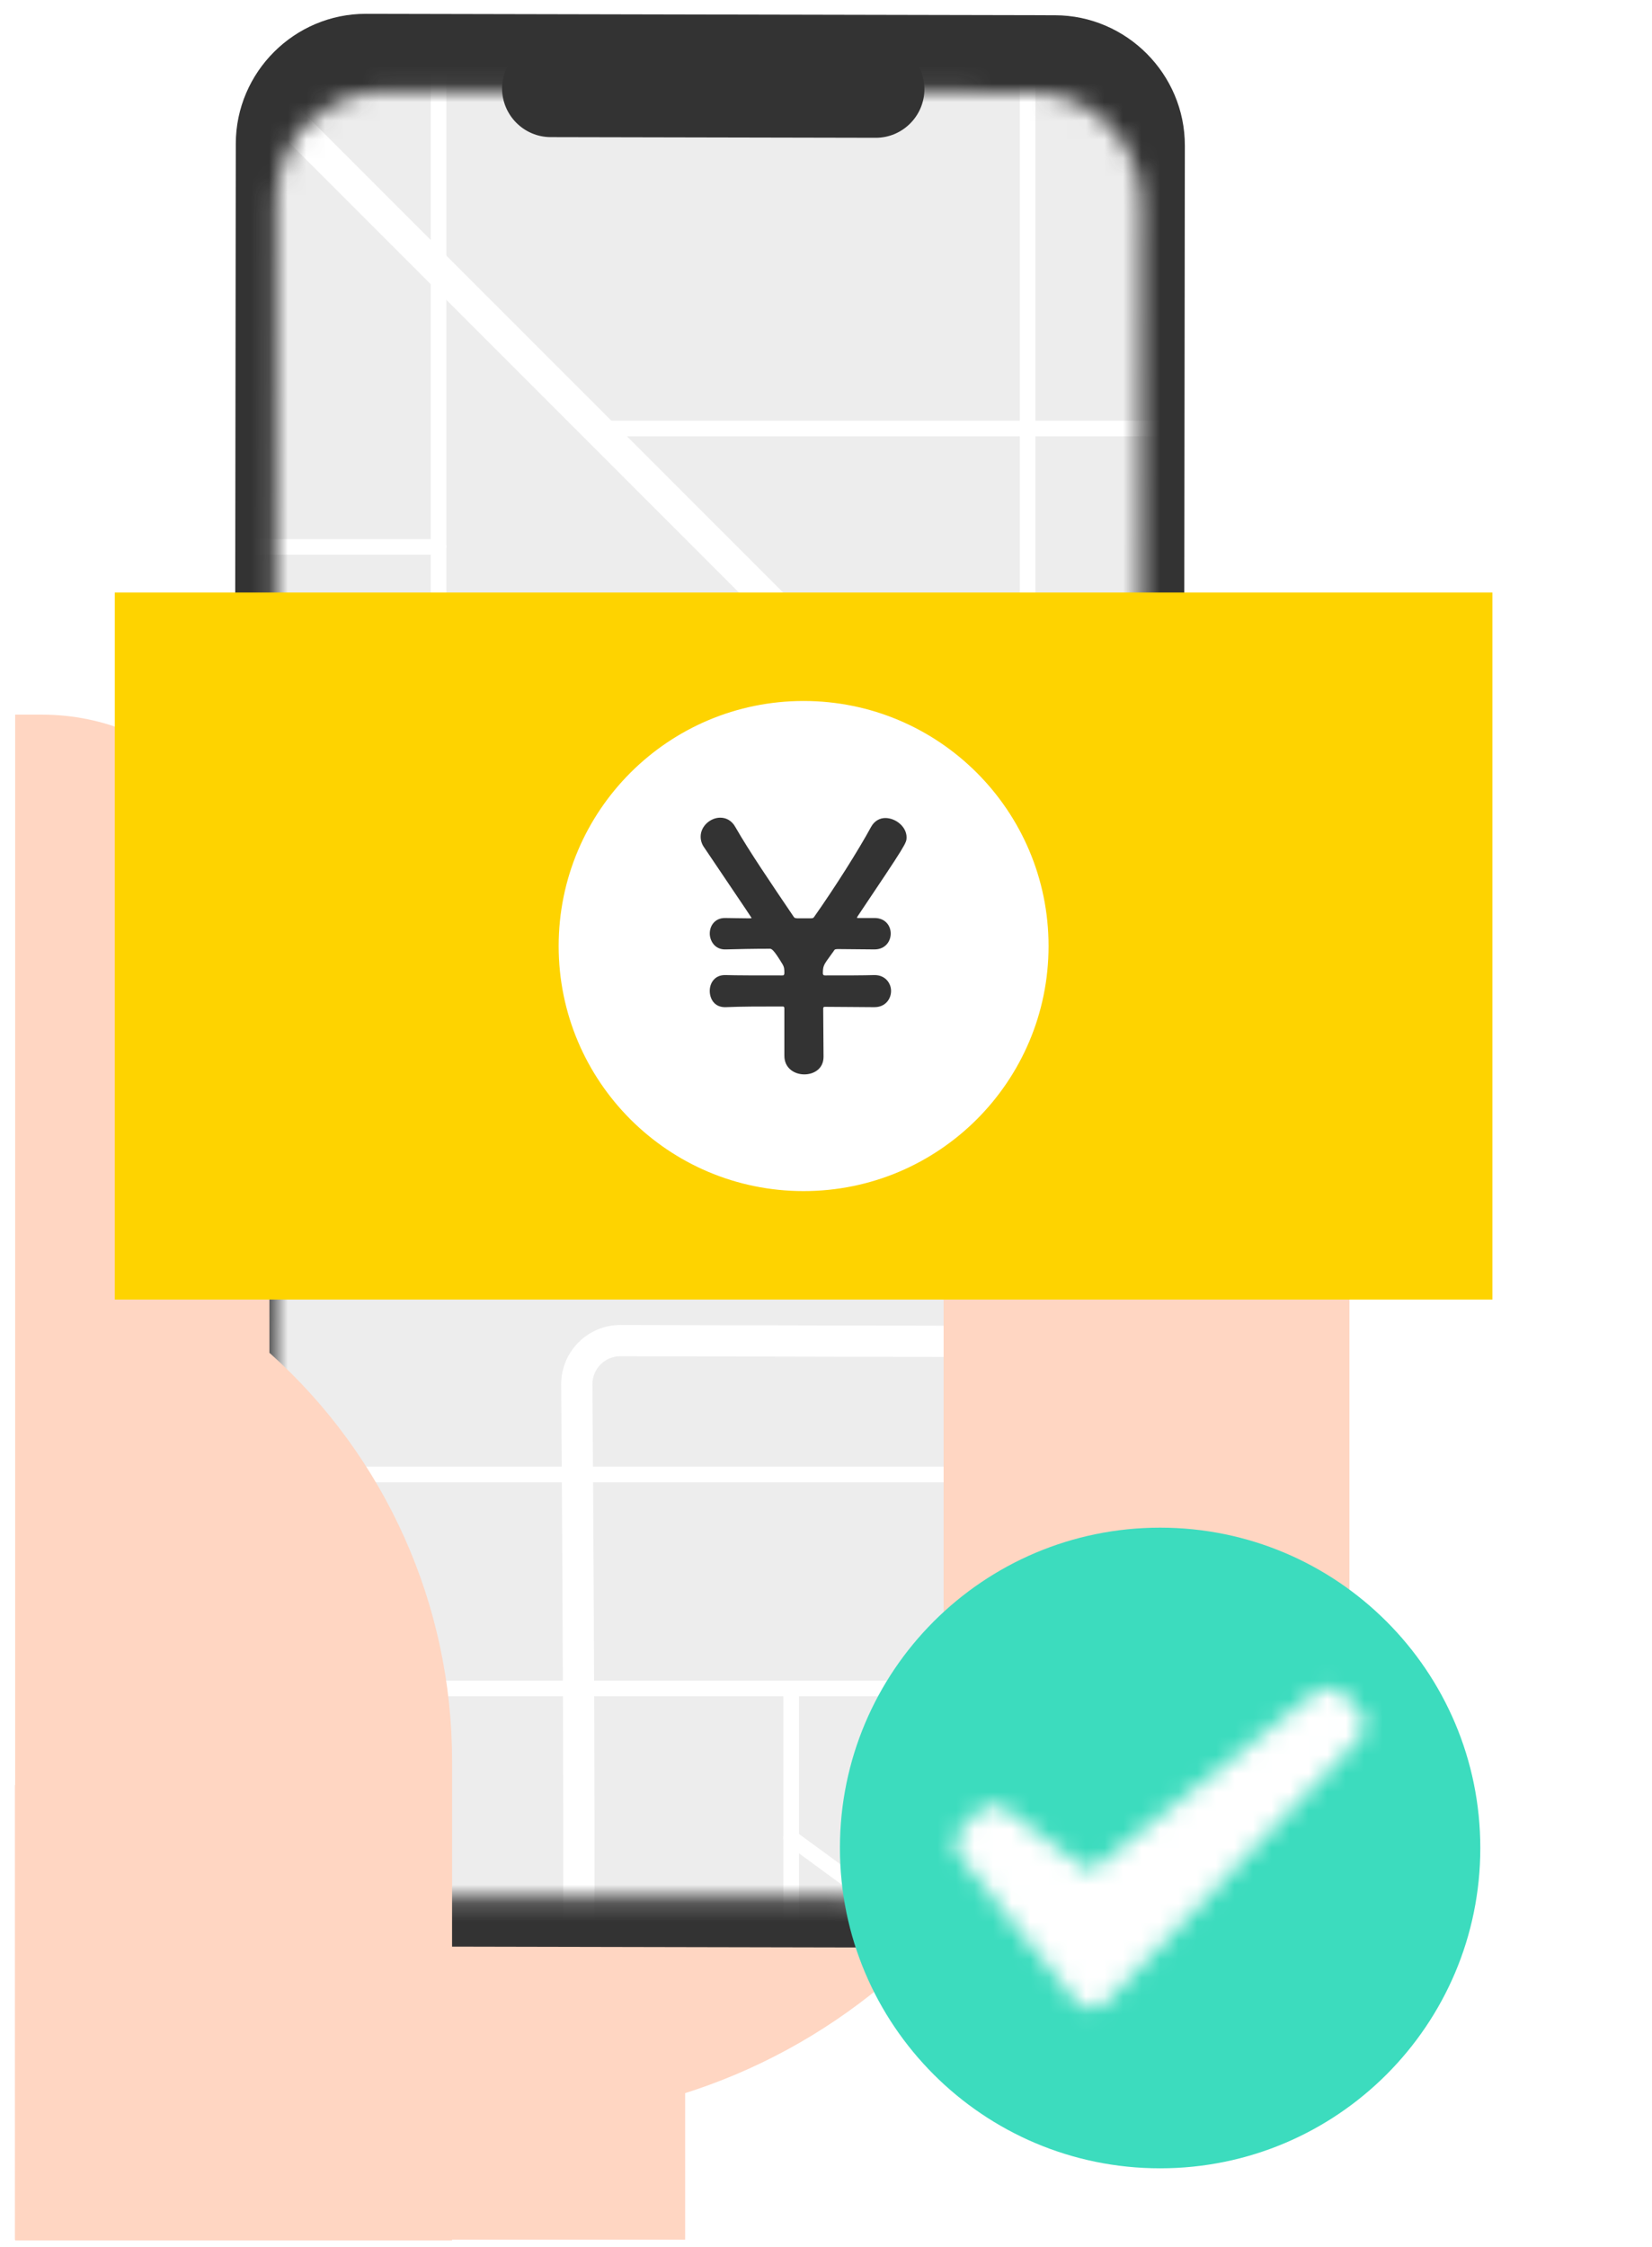 <svg width="89" height="121" viewBox="0 0 89 121" fill="none" xmlns="http://www.w3.org/2000/svg">
<g clip-path="url(#clip0_121_2145)">
<path d="M60.318 50.906L48.545 51.037C45.537 51.206 42.96 48.903 42.792 45.894L42.645 43.282C42.477 40.273 44.779 37.697 47.788 37.528L72.655 36.664L72.678 37.078C73.084 44.31 67.55 50.501 60.318 50.906Z" fill="#FFD6C2"/>
<path d="M9.381 82.579H58.969C58.969 100.026 44.804 114.191 27.357 114.191H9.381V82.579Z" fill="#FFD6C2"/>
<path d="M36.911 96.13H0.804V120.609H36.911V96.13Z" fill="#FFD6C2"/>
<path d="M56.704 104.896L19.587 104.819C15.733 104.812 12.584 101.651 12.589 97.796L12.703 7.739C12.708 3.884 15.864 0.737 19.718 0.744L56.835 0.821C60.689 0.829 63.838 3.99 63.833 7.844L63.719 97.902C63.714 101.757 60.557 104.904 56.703 104.896H56.704Z" fill="#333333"/>
<mask id="mask0_121_2145" style="mask-type:luminance" maskUnits="userSpaceOnUse" x="14" y="4" width="48" height="99">
<path d="M55.441 102.254L20.683 102.182C17.423 102.175 14.76 99.501 14.764 96.24L14.872 10.82C14.876 7.559 17.547 4.896 20.806 4.903L55.563 4.974C58.824 4.981 61.487 7.655 61.483 10.916L61.375 96.337C61.371 99.597 58.7 102.26 55.441 102.254Z" fill="white"/>
</mask>
<g mask="url(#mask0_121_2145)">
<path d="M38.426 107.197C68.006 107.197 91.984 83.218 91.984 53.639C91.984 24.06 68.006 0.081 38.426 0.081C8.847 0.081 -15.132 24.06 -15.132 53.639C-15.132 83.218 8.847 107.197 38.426 107.197Z" fill="#EDEDED"/>
<mask id="mask1_121_2145" style="mask-type:luminance" maskUnits="userSpaceOnUse" x="-16" y="0" width="108" height="108">
<path d="M38.426 107.197C68.006 107.197 91.984 83.218 91.984 53.639C91.984 24.06 68.006 0.081 38.426 0.081C8.847 0.081 -15.132 24.06 -15.132 53.639C-15.132 83.218 8.847 107.197 38.426 107.197Z" fill="white"/>
</mask>
<g mask="url(#mask1_121_2145)">
<path d="M67.25 152.366H6.788C6.323 152.366 5.946 151.989 5.946 151.525C5.946 151.06 6.323 150.683 6.788 150.683H66.409L66.392 58.492L13.07 5.169C12.417 4.516 12.351 3.474 12.917 2.744L36.42 -27.559C36.705 -27.926 37.234 -27.993 37.601 -27.708C37.968 -27.423 38.035 -26.895 37.751 -26.528L14.247 3.776C14.199 3.837 14.205 3.925 14.26 3.98L67.828 57.548C67.986 57.706 68.075 57.92 68.075 58.143L68.092 151.524C68.092 151.747 68.003 151.962 67.845 152.119C67.688 152.277 67.473 152.366 67.25 152.366L67.25 152.366Z" fill="white"/>
<path d="M64.842 58.652H-39.874C-41.734 58.652 -43.482 57.928 -44.797 56.613L-60.853 40.642C-61.183 40.314 -61.184 39.781 -60.856 39.452C-60.529 39.122 -59.996 39.12 -59.666 39.449L-43.609 55.422C-42.61 56.421 -41.284 56.97 -39.874 56.97H64.842C66.252 56.97 67.578 56.421 68.575 55.423C71.567 52.432 73.905 48.933 75.524 45.023C77.143 41.115 77.964 36.987 77.964 32.756V-26.164C77.964 -26.629 78.341 -27.006 78.806 -27.006C79.27 -27.006 79.647 -26.629 79.647 -26.164V32.756C79.647 37.209 78.783 41.553 77.079 45.667C75.375 49.782 72.914 53.464 69.765 56.613C68.45 57.928 66.701 58.652 64.842 58.652Z" fill="white"/>
<path d="M6.953 134.627C6.739 134.627 6.526 134.546 6.362 134.385C6.031 134.059 6.027 133.526 6.353 133.195L30.273 108.919C30.412 106.473 30.327 87.317 30.233 74.545C30.233 72.782 31.662 71.353 33.419 71.353L117.688 71.542C118.152 71.543 118.528 71.921 118.527 72.385C118.526 72.849 118.15 73.225 117.686 73.225H117.684L33.417 73.036C32.59 73.036 31.916 73.71 31.916 74.539C31.916 74.619 31.98 83.261 32.011 91.823C32.03 96.853 32.034 100.872 32.023 103.769C32.002 109.568 31.99 109.58 31.669 109.9L7.552 134.377C7.388 134.543 7.17 134.627 6.953 134.627V134.627ZM30.475 108.714C30.472 108.717 30.469 108.72 30.466 108.722L30.475 108.714Z" fill="white"/>
<path d="M57.273 177.487H20.474C20.437 177.487 20.4 177.479 20.366 177.463L-6.275 164.872C-6.364 164.83 -6.42 164.741 -6.42 164.643V91.073C-6.42 90.933 -6.307 90.82 -6.167 90.82C-6.028 90.82 -5.915 90.933 -5.915 91.073V164.483L20.531 176.982H57.273C57.412 176.982 57.525 177.096 57.525 177.235C57.525 177.374 57.412 177.487 57.273 177.487H57.273Z" fill="white"/>
<path d="M55.363 46.864C55.13 46.864 54.942 46.675 54.942 46.443V-16.282L39.297 -40.507C39.171 -40.702 39.227 -40.962 39.422 -41.088C39.617 -41.215 39.878 -41.158 40.004 -40.963L55.716 -16.634C55.76 -16.566 55.783 -16.487 55.783 -16.406V46.443C55.783 46.675 55.595 46.864 55.363 46.864Z" fill="white"/>
<path d="M-37.852 198.074C-37.959 198.074 -38.065 198.034 -38.148 197.952C-38.313 197.789 -38.314 197.522 -38.151 197.357L35.892 122.527C36.244 122.175 36.708 121.983 37.203 121.983H85.043C86.335 121.983 87.39 120.931 87.393 119.639L87.474 90.922V72.436C87.474 72.204 87.662 72.016 87.895 72.016C88.127 72.016 88.315 72.204 88.315 72.436V90.923L88.235 119.641C88.23 121.396 86.798 122.824 85.043 122.824H37.203C36.933 122.824 36.68 122.929 36.489 123.12L-37.553 197.949C-37.635 198.033 -37.743 198.074 -37.852 198.074Z" fill="white"/>
<path d="M-24.876 192.34C-25.108 192.34 -25.297 192.151 -25.297 191.919V91.644C-25.297 91.63 -25.296 91.615 -25.295 91.601C-25.23 90.975 -24.706 90.503 -24.077 90.503H54.592V79.822H14.217C13.508 79.822 12.932 79.245 12.932 78.537V58.389C12.932 58.157 13.12 57.968 13.353 57.968C13.585 57.968 13.773 58.157 13.773 58.389V78.537C13.773 78.781 13.972 78.98 14.217 78.98H55.013C55.245 78.98 55.434 79.168 55.434 79.401V90.923C55.434 91.156 55.245 91.344 55.013 91.344H-24.077C-24.268 91.344 -24.427 91.483 -24.456 91.67V191.919C-24.456 192.152 -24.644 192.34 -24.877 192.34L-24.876 192.34Z" fill="white"/>
<path d="M23.628 57.911C23.395 57.911 23.207 57.722 23.207 57.49V-1.628C23.207 -2.737 24.11 -3.64 25.219 -3.64H79.002C79.234 -3.64 79.422 -3.451 79.422 -3.219C79.422 -2.987 79.234 -2.798 79.002 -2.798H25.219C24.573 -2.798 24.048 -2.273 24.048 -1.628V57.49C24.048 57.723 23.86 57.911 23.627 57.911L23.628 57.911Z" fill="white"/>
<path d="M79.001 23.495H32.164C31.932 23.495 31.743 23.307 31.743 23.075C31.743 22.842 31.932 22.654 32.164 22.654H79.001C79.233 22.654 79.422 22.842 79.422 23.075C79.422 23.307 79.233 23.495 79.001 23.495Z" fill="white"/>
<path d="M213.352 91.344H55.013C54.78 91.344 54.592 91.156 54.592 90.923C54.592 90.691 54.78 90.502 55.013 90.502H213.352C213.584 90.502 213.773 90.691 213.773 90.923C213.773 91.156 213.584 91.344 213.352 91.344Z" fill="white"/>
<path d="M42.624 162.713H20.588V161.871H42.204V90.915H43.045V162.292C43.045 162.524 42.857 162.713 42.624 162.713Z" fill="white"/>
<path d="M-54.804 84.982H-92.114C-92.347 84.982 -92.535 84.794 -92.535 84.561C-92.535 84.329 -92.347 84.141 -92.114 84.141H-54.804C-53.921 84.141 -53.09 83.797 -52.465 83.172L-37.574 68.28C-36.79 67.496 -35.748 67.065 -34.64 67.065H33.165C34.049 67.065 34.88 66.721 35.504 66.096L44.322 57.366C44.487 57.203 44.753 57.204 44.917 57.369C45.08 57.534 45.079 57.8 44.914 57.964L36.098 66.692C35.316 67.475 34.274 67.906 33.165 67.906H-34.64C-35.523 67.906 -36.354 68.25 -36.979 68.875L-51.87 83.767C-52.654 84.551 -53.696 84.982 -54.804 84.982Z" fill="white"/>
<path d="M66.874 117.155C66.787 117.155 66.7 117.128 66.625 117.073L42.376 99.314C42.189 99.176 42.148 98.913 42.285 98.726C42.423 98.538 42.686 98.498 42.873 98.635L67.122 116.395C67.31 116.532 67.35 116.795 67.213 116.983C67.131 117.095 67.003 117.155 66.873 117.155H66.874Z" fill="white"/>
<path d="M23.628 29.874H6.953C6.721 29.874 6.532 29.686 6.532 29.453C6.532 29.221 6.721 29.032 6.953 29.032H23.628C23.86 29.032 24.048 29.221 24.048 29.453C24.048 29.686 23.86 29.874 23.628 29.874Z" fill="white"/>
<path d="M78.307 33.21H55.429V34.051H78.307V33.21Z" fill="white"/>
</g>
</g>
<path d="M47.18 7.42L29.664 7.384C28.224 7.381 27.048 6.201 27.05 4.761C27.052 3.321 28.231 2.145 29.67 2.148L47.187 2.184C48.626 2.187 49.803 3.368 49.801 4.808C49.799 6.248 48.62 7.423 47.18 7.42Z" fill="#333333"/>
<g filter="url(#filter0_d_121_2145)">
<path d="M33.266 47.195C35.374 47.195 37.082 45.487 37.082 43.379C37.082 41.272 35.374 39.563 33.266 39.563C31.159 39.563 29.45 41.272 29.45 43.379C29.45 45.487 31.159 47.195 33.266 47.195Z" fill="white"/>
<path fill-rule="evenodd" clip-rule="evenodd" d="M33.266 40.413C31.627 40.413 30.297 41.742 30.297 43.381C30.297 45.02 31.627 46.349 33.266 46.349C34.905 46.349 36.234 45.02 36.234 43.381C36.234 41.742 34.906 40.413 33.266 40.413ZM38.722 49.303L33.763 54.439C33.489 54.722 33.043 54.722 32.769 54.439L27.81 49.305C26.412 47.858 25.549 45.862 25.549 43.654C25.549 39.241 29.006 35.662 33.266 35.662C37.526 35.662 40.983 39.239 40.983 43.653C40.983 45.86 40.12 47.857 38.722 49.303Z" fill="#3CDCBE"/>
<mask id="mask2_121_2145" style="mask-type:luminance" maskUnits="userSpaceOnUse" x="25" y="35" width="16" height="20">
<path d="M33.266 40.413C31.627 40.413 30.297 41.742 30.297 43.381C30.297 45.02 31.627 46.349 33.266 46.349C34.905 46.349 36.234 45.02 36.234 43.381C36.234 41.742 34.906 40.413 33.266 40.413ZM38.722 49.303L33.763 54.439C33.489 54.722 33.043 54.722 32.769 54.439L27.81 49.305C26.412 47.858 25.549 45.862 25.549 43.654C25.549 39.241 29.006 35.662 33.266 35.662C37.526 35.662 40.983 39.239 40.983 43.653C40.983 45.86 40.12 47.857 38.722 49.303Z" fill="white"/>
</mask>
<g mask="url(#mask2_121_2145)">
<path d="M43.951 34.475H22.581V55.846H43.951V34.475Z" fill="#3CDCBE"/>
<mask id="mask3_121_2145" style="mask-type:luminance" maskUnits="userSpaceOnUse" x="22" y="34" width="22" height="22">
<path d="M43.951 34.475H22.581V55.846H43.951V34.475Z" fill="white"/>
</mask>
<g mask="url(#mask3_121_2145)">
<path d="M43.951 32.695H22.581V57.627H43.951V32.695Z" fill="#3CDCBE"/>
<mask id="mask4_121_2145" style="mask-type:luminance" maskUnits="userSpaceOnUse" x="22" y="32" width="22" height="26">
<path d="M43.951 32.695H22.581V57.627H43.951V32.695Z" fill="white"/>
</mask>
<g mask="url(#mask4_121_2145)">
<path d="M40.983 35.663H25.549V54.659H40.983V35.663Z" fill="#3CDCBE"/>
<mask id="mask5_121_2145" style="mask-type:luminance" maskUnits="userSpaceOnUse" x="25" y="35" width="16" height="20">
<path d="M40.983 35.663H25.549V54.659H40.983V35.663Z" fill="white"/>
</mask>
<g mask="url(#mask5_121_2145)">
<path d="M43.952 32.695H22.581V57.62H43.952V32.695Z" fill="#3CDCBE"/>
</g>
</g>
</g>
</g>
</g>
<path d="M14.529 72.862L14.515 72.85V50.742C14.515 43.972 9.027 38.484 2.257 38.484H0.816V120.649H24.355V94.824C24.355 86.439 20.781 78.451 14.529 72.862L14.529 72.862Z" fill="#FFD6C2"/>
<path d="M67.335 96.645L58.598 101.73C55.155 103.734 50.836 101.25 50.836 97.267V66.18C50.836 62.337 52.879 58.783 56.201 56.85L64.938 51.765C68.381 49.761 72.7 52.245 72.7 56.229V87.315C72.7 91.159 70.657 94.712 67.335 96.645Z" fill="#FFD6C2"/>
<g filter="url(#filter1_d_121_2145)">
<path d="M77.402 25.908H3.184V63.983H77.402V25.908Z" fill="#FED300"/>
<path d="M40.293 58.142C47.581 58.142 53.49 52.234 53.49 44.946C53.49 37.658 47.581 31.749 40.293 31.749C33.005 31.749 27.097 37.658 27.097 44.946C27.097 52.234 33.005 58.142 40.293 58.142Z" fill="white"/>
<path d="M44.095 48.238C43.295 48.238 42.385 48.219 41.439 48.219C41.367 48.219 41.349 48.255 41.349 48.31C41.349 49.165 41.367 50.093 41.367 50.911C41.367 51.548 40.857 51.857 40.33 51.857C39.803 51.857 39.257 51.529 39.257 50.856V48.31C39.257 48.237 39.239 48.201 39.166 48.201C37.984 48.201 36.893 48.201 36.129 48.237C35.456 48.273 35.237 47.746 35.237 47.364C35.237 46.928 35.51 46.509 36.056 46.509H36.092C36.656 46.528 37.838 46.528 39.13 46.528C39.239 46.528 39.239 46.509 39.257 46.418C39.257 46.2 39.257 46.091 39.148 45.909C38.675 45.127 38.566 45.091 38.475 45.091C37.566 45.091 36.747 45.109 36.129 45.127C35.475 45.163 35.238 44.618 35.238 44.272C35.238 43.854 35.511 43.436 36.056 43.436H36.093C36.384 43.436 36.82 43.454 37.348 43.454C37.493 43.454 37.493 43.436 37.493 43.436C37.493 43.436 37.493 43.417 34.947 39.652C34.801 39.452 34.747 39.252 34.747 39.052C34.747 38.488 35.275 38.033 35.802 38.033C36.111 38.033 36.42 38.179 36.62 38.543C37.348 39.816 38.548 41.58 39.767 43.381C39.821 43.453 39.84 43.436 39.949 43.453H40.713C40.803 43.435 40.803 43.453 40.858 43.381C41.95 41.835 43.241 39.798 43.932 38.525C44.114 38.198 44.405 38.052 44.696 38.052C45.26 38.052 45.841 38.525 45.841 39.089C45.841 39.398 45.841 39.416 43.204 43.345C43.186 43.381 43.168 43.4 43.168 43.417C43.168 43.436 43.186 43.436 43.259 43.436H44.114C44.695 43.436 44.987 43.854 44.987 44.272C44.987 44.691 44.695 45.127 44.114 45.127H44.095L42.113 45.109C41.967 45.127 41.986 45.109 41.913 45.218L41.586 45.673C41.367 45.982 41.331 46.073 41.331 46.437C41.349 46.509 41.367 46.528 41.458 46.528C42.55 46.528 43.532 46.528 44.096 46.509H44.114C44.696 46.509 45.005 46.946 45.005 47.364C45.005 47.8 44.696 48.237 44.114 48.237H44.096L44.095 48.238Z" fill="#333333"/>
</g>
<g filter="url(#filter2_d_121_2145)">
<path d="M59.5 110.767C69.027 110.767 76.75 103.044 76.75 93.517C76.75 83.99 69.027 76.267 59.5 76.267C49.973 76.267 42.25 83.99 42.25 93.517C42.25 103.044 49.973 110.767 59.5 110.767Z" fill="#3CDCBE"/>
<mask id="mask6_121_2145" style="mask-type:luminance" maskUnits="userSpaceOnUse" x="48" y="84" width="23" height="19">
<path d="M67.857 85.135L56.068 94.527C55.867 94.689 55.58 94.693 55.373 94.539L51.203 91.435C50.74 91.092 50.095 91.146 49.697 91.561L48.801 92.493C48.406 92.905 48.377 93.549 48.735 93.997L54.911 101.719C54.942 101.759 54.977 101.795 55.012 101.829C55.468 102.267 56.191 102.252 56.627 101.797L70.198 87.657C70.621 87.215 70.621 86.517 70.198 86.075L69.392 85.238C69.171 85.004 68.87 84.886 68.569 84.886C68.319 84.886 68.067 84.967 67.857 85.135" fill="white"/>
</mask>
<g mask="url(#mask6_121_2145)">
<path d="M72.829 82.573H46.171V104.462H72.829V82.573Z" fill="white"/>
</g>
</g>
</g>
<defs>
<filter id="filter0_d_121_2145" x="19.549" y="29.662" width="35.435" height="38.989" filterUnits="userSpaceOnUse" color-interpolation-filters="sRGB">
<feFlood flood-opacity="0" result="BackgroundImageFix"/>
<feColorMatrix in="SourceAlpha" type="matrix" values="0 0 0 0 0 0 0 0 0 0 0 0 0 0 0 0 0 0 127 0" result="hardAlpha"/>
<feOffset dx="4" dy="4"/>
<feGaussianBlur stdDeviation="5"/>
<feColorMatrix type="matrix" values="0 0 0 0 0 0 0 0 0 0 0 0 0 0 0 0 0 0 0.15 0"/>
<feBlend mode="normal" in2="BackgroundImageFix" result="effect1_dropShadow_121_2145"/>
<feBlend mode="normal" in="SourceGraphic" in2="effect1_dropShadow_121_2145" result="shape"/>
</filter>
<filter id="filter1_d_121_2145" x="-3.816" y="21.908" width="94.218" height="58.075" filterUnits="userSpaceOnUse" color-interpolation-filters="sRGB">
<feFlood flood-opacity="0" result="BackgroundImageFix"/>
<feColorMatrix in="SourceAlpha" type="matrix" values="0 0 0 0 0 0 0 0 0 0 0 0 0 0 0 0 0 0 127 0" result="hardAlpha"/>
<feOffset dx="3" dy="6"/>
<feGaussianBlur stdDeviation="5"/>
<feColorMatrix type="matrix" values="0 0 0 0 0 0 0 0 0 0 0 0 0 0 0 0 0 0 0.15 0"/>
<feBlend mode="normal" in2="BackgroundImageFix" result="effect1_dropShadow_121_2145"/>
<feBlend mode="normal" in="SourceGraphic" in2="effect1_dropShadow_121_2145" result="shape"/>
</filter>
<filter id="filter2_d_121_2145" x="35.25" y="72.267" width="54.5" height="54.5" filterUnits="userSpaceOnUse" color-interpolation-filters="sRGB">
<feFlood flood-opacity="0" result="BackgroundImageFix"/>
<feColorMatrix in="SourceAlpha" type="matrix" values="0 0 0 0 0 0 0 0 0 0 0 0 0 0 0 0 0 0 127 0" result="hardAlpha"/>
<feOffset dx="3" dy="6"/>
<feGaussianBlur stdDeviation="5"/>
<feColorMatrix type="matrix" values="0 0 0 0 0 0 0 0 0 0 0 0 0 0 0 0 0 0 0.15 0"/>
<feBlend mode="normal" in2="BackgroundImageFix" result="effect1_dropShadow_121_2145"/>
<feBlend mode="normal" in="SourceGraphic" in2="effect1_dropShadow_121_2145" result="shape"/>
</filter>
<clipPath id="clip0_121_2145">
<rect width="87.892" height="120" fill="white" transform="translate(0.804 0.744)"/>
</clipPath>
</defs>
</svg>
